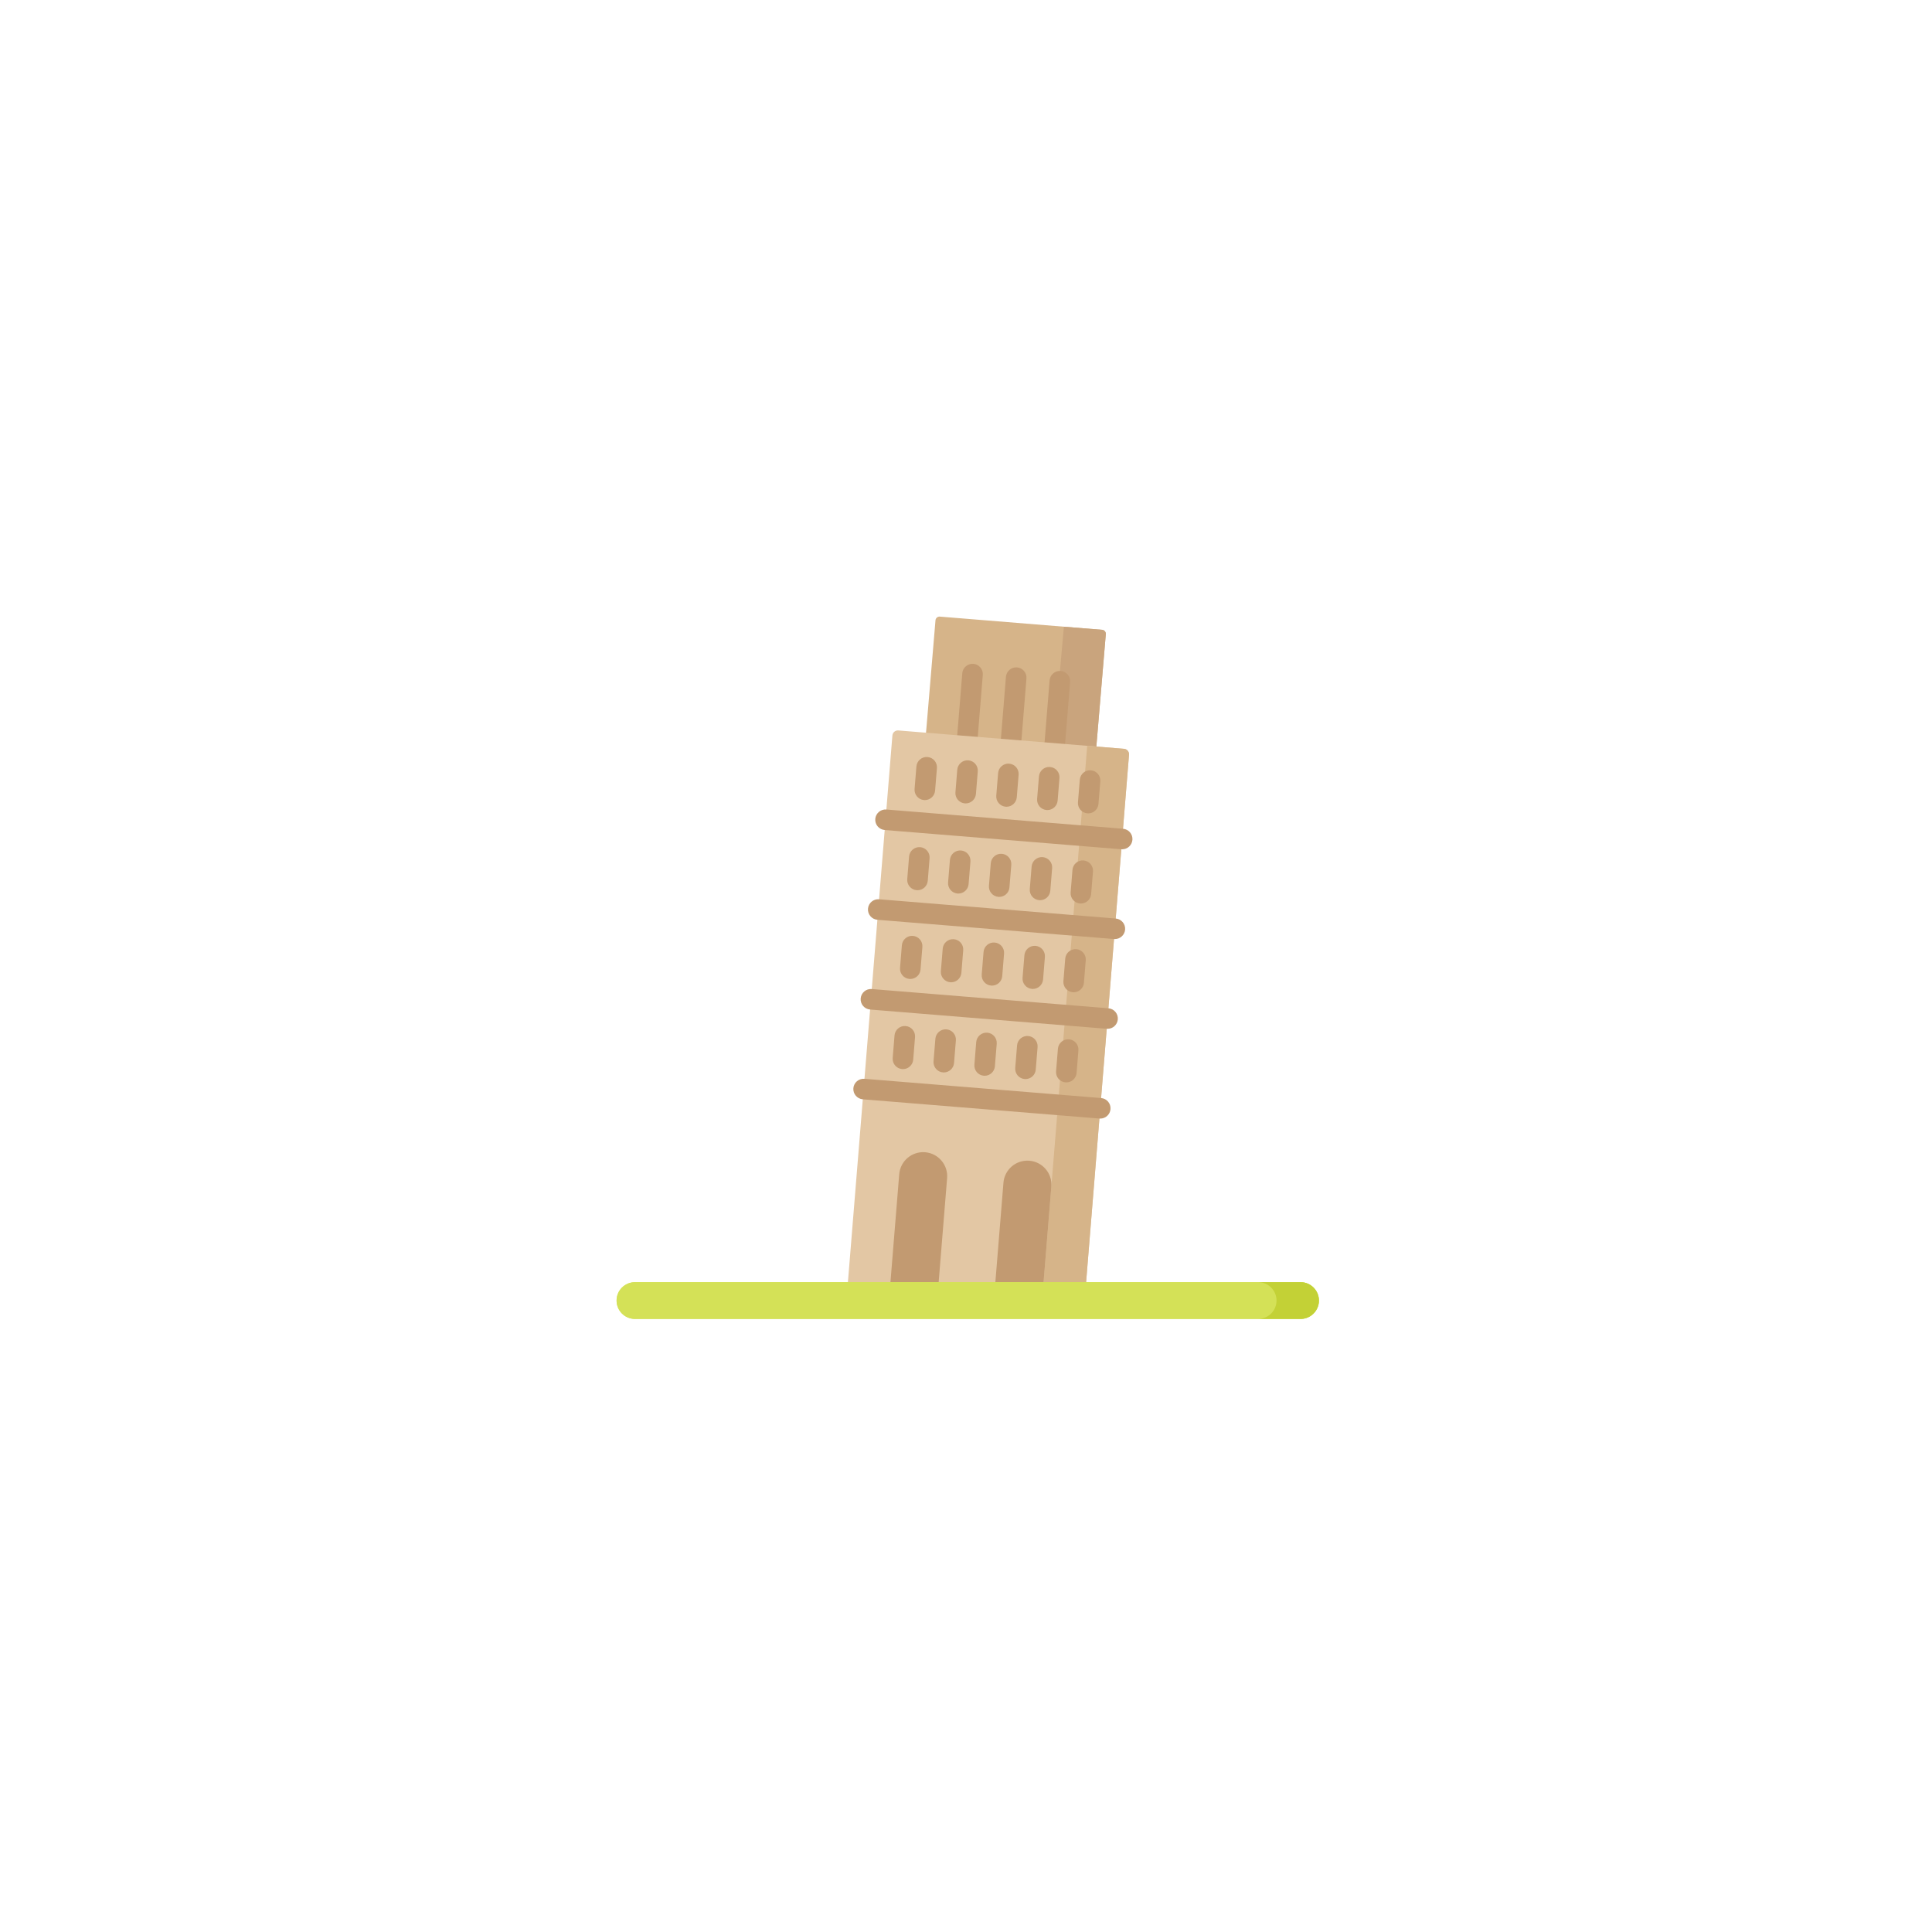<svg width="188" height="188" viewBox="0 0 188 188" fill="none" xmlns="http://www.w3.org/2000/svg">
<g filter="url(#filter0_d_1010_14831)">
<circle cx="94" cy="94" r="60" fill="white"/>
</g>
<g clip-path="url(#clip0_1010_14831)">
<path d="M106.599 73.647L90.026 72.299L91.031 60.359C91.049 60.144 91.237 59.984 91.452 60.001L107.247 61.286C107.462 61.304 107.622 61.493 107.604 61.708L106.599 73.647Z" fill="#D6B489"/>
<path d="M103.525 60.984L102.431 73.296L106.599 73.648L107.605 61.708C107.622 61.493 107.462 61.304 107.247 61.287L103.525 60.984Z" fill="#C9A47D"/>
<path d="M94.717 64.598C94.169 64.552 93.683 64.963 93.638 65.514L93.147 71.545C93.103 72.096 93.513 72.579 94.064 72.624C94.092 72.626 94.119 72.627 94.146 72.627C94.662 72.627 95.1 72.231 95.143 71.707L95.634 65.677C95.679 65.126 95.268 64.643 94.717 64.598Z" fill="#C29A71"/>
<path d="M98.966 64.944C98.417 64.898 97.932 65.309 97.887 65.861L97.396 71.891C97.351 72.442 97.762 72.925 98.313 72.97C98.34 72.972 98.368 72.973 98.395 72.973C98.911 72.973 99.349 72.577 99.392 72.053L99.882 66.023C99.927 65.472 99.517 64.989 98.966 64.944Z" fill="#C29A71"/>
<path d="M103.215 65.29C102.665 65.245 102.181 65.655 102.136 66.206L101.645 72.237C101.6 72.788 102.01 73.271 102.562 73.316C102.589 73.318 102.617 73.319 102.644 73.319C103.16 73.319 103.598 72.922 103.641 72.399L104.131 66.368C104.176 65.818 103.766 65.334 103.215 65.29Z" fill="#C29A71"/>
<path d="M105.525 126.762L82.499 124.888L86.838 71.568C86.862 71.274 87.119 71.055 87.413 71.079L109.374 72.866C109.668 72.89 109.887 73.147 109.863 73.441L105.525 126.762Z" fill="#E3C7A4"/>
<path d="M105.795 72.574L101.413 126.427L105.525 126.761L109.864 73.441C109.888 73.147 109.669 72.889 109.375 72.866L105.795 72.574Z" fill="#D6B489"/>
<path d="M91.271 125.601L86.611 125.222L87.502 114.263C87.607 112.976 88.735 112.018 90.022 112.123C91.309 112.227 92.267 113.355 92.162 114.642L91.271 125.601Z" fill="#C29A71"/>
<path d="M101.413 126.427L96.753 126.048L97.644 115.089C97.749 113.802 98.877 112.844 100.164 112.948C101.451 113.053 102.409 114.181 102.304 115.468L101.413 126.427Z" fill="#C29A71"/>
<path d="M109.277 80.645L86.251 78.772C85.703 78.726 85.217 79.137 85.172 79.688C85.127 80.239 85.538 80.722 86.089 80.767L109.115 82.641C109.142 82.643 109.17 82.644 109.197 82.644C109.713 82.644 110.151 82.248 110.194 81.724C110.239 81.173 109.828 80.69 109.277 80.645Z" fill="#C29A71"/>
<path d="M108.566 89.38L85.541 87.506C84.99 87.461 84.507 87.872 84.462 88.423C84.417 88.974 84.828 89.457 85.379 89.502L108.404 91.376C108.432 91.378 108.459 91.379 108.486 91.379C109.002 91.379 109.44 90.982 109.483 90.459C109.528 89.908 109.117 89.425 108.566 89.38Z" fill="#C29A71"/>
<path d="M107.856 98.114L84.83 96.241C84.28 96.196 83.796 96.606 83.751 97.157C83.706 97.708 84.117 98.192 84.668 98.236L107.693 100.11C107.721 100.112 107.748 100.113 107.775 100.113C108.291 100.113 108.729 99.717 108.772 99.193C108.817 98.642 108.407 98.159 107.856 98.114Z" fill="#C29A71"/>
<path d="M107.145 106.849L84.119 104.976C83.572 104.93 83.085 105.341 83.04 105.892C82.995 106.443 83.406 106.926 83.957 106.971L106.982 108.845C107.01 108.847 107.037 108.848 107.065 108.848C107.581 108.848 108.019 108.452 108.061 107.928C108.106 107.377 107.696 106.894 107.145 106.849Z" fill="#C29A71"/>
<path d="M89.913 77.853C89.941 77.855 89.968 77.856 89.995 77.856C90.511 77.856 90.95 77.459 90.992 76.936L91.171 74.743C91.216 74.192 90.805 73.709 90.254 73.664C89.706 73.619 89.22 74.029 89.175 74.581L88.996 76.774C88.952 77.325 89.362 77.808 89.913 77.853Z" fill="#C29A71"/>
<path d="M93.888 78.176C93.916 78.178 93.943 78.179 93.97 78.179C94.486 78.179 94.924 77.782 94.967 77.259L95.145 75.066C95.19 74.515 94.78 74.032 94.229 73.987C93.68 73.942 93.195 74.353 93.15 74.904L92.971 77.097C92.927 77.648 93.337 78.131 93.888 78.176Z" fill="#C29A71"/>
<path d="M97.863 78.5C97.891 78.502 97.918 78.503 97.945 78.503C98.461 78.503 98.899 78.106 98.942 77.583L99.12 75.39C99.165 74.839 98.755 74.356 98.204 74.311C97.653 74.265 97.169 74.677 97.125 75.228L96.946 77.421C96.901 77.972 97.312 78.455 97.863 78.5Z" fill="#C29A71"/>
<path d="M101.837 78.823C101.865 78.825 101.892 78.826 101.92 78.826C102.436 78.826 102.874 78.429 102.917 77.906L103.095 75.713C103.14 75.162 102.73 74.679 102.178 74.634C101.63 74.589 101.144 75 101.099 75.551L100.921 77.744C100.876 78.295 101.286 78.778 101.837 78.823Z" fill="#C29A71"/>
<path d="M105.812 79.146C105.84 79.148 105.867 79.149 105.894 79.149C106.41 79.149 106.848 78.753 106.891 78.229L107.07 76.036C107.114 75.485 106.704 75.002 106.153 74.957C105.604 74.912 105.119 75.323 105.074 75.874L104.895 78.067C104.851 78.618 105.261 79.101 105.812 79.146Z" fill="#C29A71"/>
<path d="M89.282 86.627C89.798 86.627 90.236 86.231 90.279 85.707L90.457 83.514C90.502 82.963 90.091 82.48 89.54 82.436C88.99 82.39 88.506 82.801 88.461 83.352L88.283 85.545C88.238 86.096 88.648 86.579 89.2 86.624C89.227 86.626 89.254 86.627 89.282 86.627Z" fill="#C29A71"/>
<path d="M93.256 86.951C93.772 86.951 94.21 86.555 94.253 86.031L94.432 83.838C94.477 83.287 94.066 82.804 93.515 82.759C92.966 82.713 92.481 83.125 92.436 83.676L92.257 85.869C92.213 86.42 92.623 86.903 93.174 86.948C93.202 86.95 93.229 86.951 93.256 86.951Z" fill="#C29A71"/>
<path d="M97.231 87.275C97.748 87.275 98.186 86.878 98.228 86.355L98.407 84.162C98.452 83.611 98.041 83.127 97.49 83.083C96.942 83.037 96.456 83.448 96.411 83.999L96.233 86.192C96.188 86.743 96.598 87.226 97.149 87.271C97.177 87.273 97.204 87.275 97.231 87.275Z" fill="#C29A71"/>
<path d="M101.206 87.598C101.722 87.598 102.16 87.201 102.203 86.678L102.381 84.485C102.426 83.934 102.016 83.451 101.464 83.406C100.916 83.36 100.43 83.771 100.385 84.323L100.207 86.515C100.162 87.066 100.572 87.549 101.124 87.594C101.151 87.597 101.179 87.598 101.206 87.598Z" fill="#C29A71"/>
<path d="M105.181 87.921C105.696 87.921 106.135 87.524 106.177 87.001L106.356 84.808C106.401 84.257 105.99 83.774 105.439 83.729C104.887 83.684 104.405 84.094 104.36 84.646L104.182 86.838C104.137 87.389 104.547 87.873 105.098 87.917C105.126 87.92 105.153 87.921 105.181 87.921Z" fill="#C29A71"/>
<path d="M88.579 95.262C89.095 95.262 89.534 94.865 89.576 94.342L89.755 92.149C89.799 91.598 89.389 91.115 88.838 91.07C88.286 91.024 87.804 91.436 87.759 91.987L87.581 94.18C87.536 94.731 87.946 95.214 88.497 95.258C88.525 95.261 88.552 95.262 88.579 95.262Z" fill="#C29A71"/>
<path d="M92.554 95.585C93.07 95.585 93.508 95.189 93.551 94.665L93.729 92.473C93.774 91.922 93.364 91.438 92.813 91.394C92.265 91.348 91.778 91.759 91.734 92.31L91.555 94.503C91.51 95.054 91.921 95.537 92.472 95.582C92.499 95.584 92.527 95.585 92.554 95.585Z" fill="#C29A71"/>
<path d="M96.529 95.909C97.045 95.909 97.483 95.512 97.525 94.989L97.704 92.796C97.749 92.245 97.338 91.762 96.787 91.717C96.239 91.671 95.753 92.082 95.708 92.633L95.53 94.826C95.485 95.377 95.895 95.861 96.446 95.905C96.474 95.907 96.501 95.909 96.529 95.909Z" fill="#C29A71"/>
<path d="M100.503 96.232C101.019 96.232 101.457 95.836 101.5 95.312L101.678 93.119C101.723 92.568 101.313 92.085 100.762 92.04C100.21 91.995 99.728 92.406 99.683 92.957L99.504 95.15C99.46 95.701 99.87 96.184 100.421 96.229C100.449 96.231 100.476 96.232 100.503 96.232Z" fill="#C29A71"/>
<path d="M104.478 96.556C104.994 96.556 105.432 96.159 105.475 95.636L105.653 93.443C105.698 92.892 105.287 92.408 104.736 92.364C104.185 92.319 103.702 92.729 103.657 93.28L103.479 95.473C103.434 96.024 103.845 96.507 104.396 96.552C104.423 96.555 104.451 96.556 104.478 96.556Z" fill="#C29A71"/>
<path d="M87.866 104.034C88.382 104.034 88.82 103.637 88.863 103.114L89.041 100.921C89.086 100.37 88.675 99.886 88.124 99.842C87.574 99.796 87.09 100.207 87.045 100.758L86.867 102.951C86.822 103.502 87.233 103.986 87.784 104.03C87.811 104.032 87.838 104.034 87.866 104.034Z" fill="#C29A71"/>
<path d="M91.84 104.357C92.356 104.357 92.794 103.961 92.837 103.437L93.015 101.245C93.06 100.693 92.65 100.21 92.099 100.166C91.551 100.12 91.065 100.531 91.02 101.082L90.841 103.275C90.796 103.826 91.207 104.309 91.758 104.354C91.785 104.356 91.813 104.357 91.84 104.357Z" fill="#C29A71"/>
<path d="M95.815 104.681C96.331 104.681 96.769 104.284 96.811 103.761L96.99 101.568C97.035 101.017 96.624 100.534 96.073 100.489C95.525 100.443 95.039 100.854 94.994 101.405L94.816 103.598C94.771 104.149 95.181 104.633 95.733 104.677C95.76 104.68 95.787 104.681 95.815 104.681Z" fill="#C29A71"/>
<path d="M99.79 105.004C100.306 105.004 100.744 104.607 100.787 104.084L100.965 101.891C101.01 101.34 100.599 100.857 100.048 100.812C99.498 100.767 99.014 101.178 98.969 101.729L98.791 103.922C98.746 104.473 99.157 104.956 99.708 105C99.735 105.003 99.763 105.004 99.79 105.004Z" fill="#C29A71"/>
<path d="M103.764 105.328C104.28 105.328 104.718 104.931 104.761 104.408L104.939 102.215C104.984 101.664 104.574 101.181 104.023 101.136C103.473 101.09 102.989 101.501 102.944 102.052L102.765 104.245C102.72 104.796 103.131 105.28 103.682 105.324C103.709 105.326 103.737 105.328 103.764 105.328Z" fill="#C29A71"/>
<path d="M126.554 128.343H61.787C60.8 128.343 59.999 127.542 59.999 126.555C59.999 125.568 60.8 124.768 61.787 124.768H126.554C127.542 124.768 128.342 125.568 128.342 126.555C128.342 127.542 127.542 128.343 126.554 128.343Z" fill="#D4E157"/>
<path d="M126.554 128.343H61.787C60.8 128.343 59.999 127.542 59.999 126.555C59.999 125.568 60.8 124.768 61.787 124.768H126.554C127.542 124.768 128.342 125.568 128.342 126.555C128.342 127.542 127.542 128.343 126.554 128.343Z" fill="#D4E157"/>
<path d="M126.554 124.767H122.429C123.416 124.767 124.217 125.567 124.217 126.555C124.217 127.542 123.416 128.342 122.429 128.342H126.554C127.542 128.342 128.342 127.542 128.342 126.555C128.342 125.567 127.542 124.767 126.554 124.767Z" fill="#C3D136"/>
</g>
<defs>
<filter id="filter0_d_1010_14831" x="0" y="0" width="188" height="188" filterUnits="userSpaceOnUse" color-interpolation-filters="sRGB">
<feFlood flood-opacity="0" result="BackgroundImageFix"/>
<feColorMatrix in="SourceAlpha" type="matrix" values="0 0 0 0 0 0 0 0 0 0 0 0 0 0 0 0 0 0 127 0" result="hardAlpha"/>
<feOffset/>
<feGaussianBlur stdDeviation="17"/>
<feComposite in2="hardAlpha" operator="out"/>
<feColorMatrix type="matrix" values="0 0 0 0 0 0 0 0 0 0 0 0 0 0 0 0 0 0 0.07 0"/>
<feBlend mode="normal" in2="BackgroundImageFix" result="effect1_dropShadow_1010_14831"/>
<feBlend mode="normal" in="SourceGraphic" in2="effect1_dropShadow_1010_14831" result="shape"/>
</filter>
<clipPath id="clip0_1010_14831">
<rect width="68.343" height="68.343" fill="white" transform="translate(60 60)"/>
</clipPath>
</defs>
</svg>
